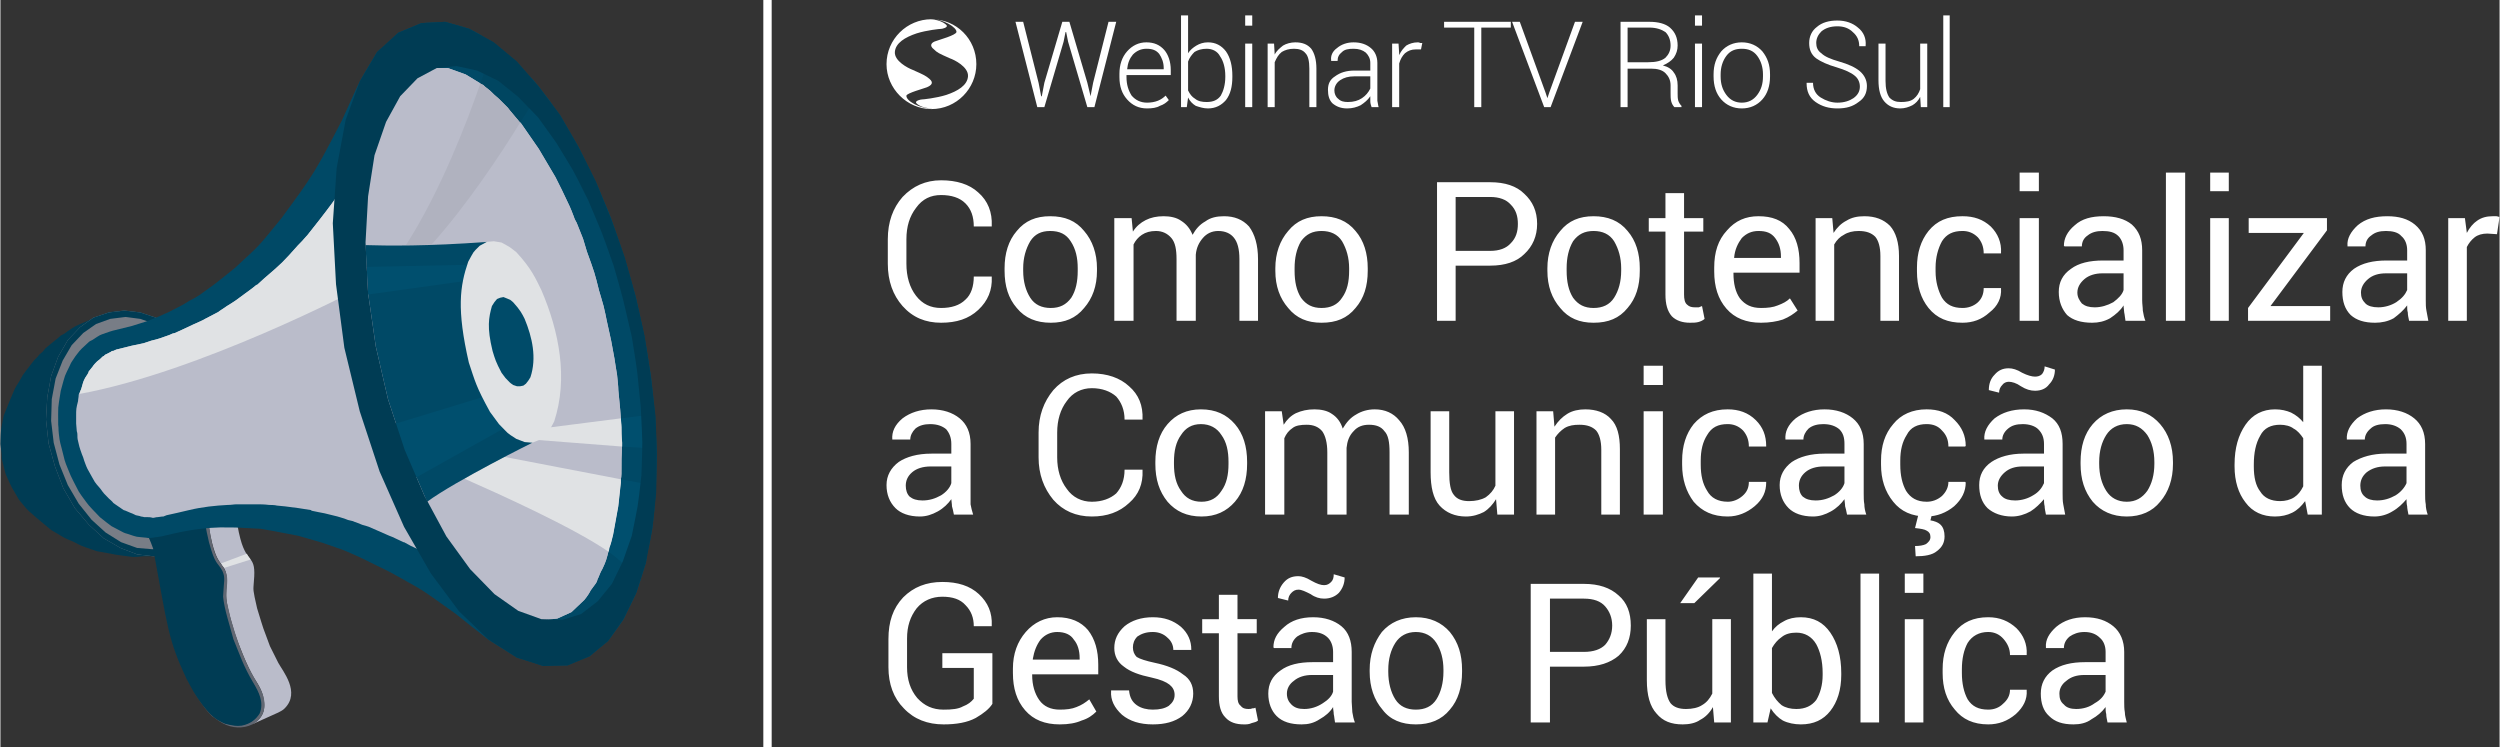 <?xml version="1.0" encoding="UTF-8"?>
<!DOCTYPE svg PUBLIC "-//W3C//DTD SVG 1.1//EN" "http://www.w3.org/Graphics/SVG/1.1/DTD/svg11.dtd">
<!-- Creator: CorelDRAW X8 -->
<svg xmlns="http://www.w3.org/2000/svg" xml:space="preserve" width="38.947mm" height="11.645mm" version="1.1" style="shape-rendering:geometricPrecision; text-rendering:geometricPrecision; image-rendering:optimizeQuality; fill-rule:evenodd; clip-rule:evenodd"
viewBox="0 0 3895 1165"
 xmlns:xlink="http://www.w3.org/1999/xlink">
 <rect x="0" y="0" width="3895" height="1165" fill="#333333" stroke="none"/>
 <defs>
  <style type="text/css">
   <![CDATA[
    .fil1 {fill:white}
    .fil2 {fill:#003C54;fill-rule:nonzero}
    .fil9 {fill:#004661;fill-rule:nonzero}
    .fil6 {fill:#004966;fill-rule:nonzero}
    .fil14 {fill:#004B69;fill-rule:nonzero}
    .fil7 {fill:#004F6E;fill-rule:nonzero}
    .fil5 {fill:#616772;fill-rule:nonzero}
    .fil3 {fill:#787D86;fill-rule:nonzero}
    .fil11 {fill:#B0B2BF;fill-rule:nonzero}
    .fil10 {fill:#B0B3C1;fill-rule:nonzero}
    .fil4 {fill:#BABCCA;fill-rule:nonzero}
    .fil8 {fill:#E0E2E4;fill-rule:nonzero}
    .fil12 {fill:#E4E6ED;fill-rule:nonzero}
    .fil13 {fill:#F0C1D4;fill-rule:nonzero}
    .fil0 {fill:white;fill-rule:nonzero}
   ]]>
  </style>
 </defs>
 <g id="Camada_x0020_1">
  <g id="_1665472746048">
   <g>
    <path class="fil0" d="M1545 431l0 1c1,20 -6,37 -21,51 -15,14 -34,20 -58,20 -24,0 -44,-8 -60,-26 -15,-17 -23,-39 -23,-66l0 -38c0,-27 8,-49 23,-66 16,-17 36,-26 60,-26 24,0 44,6 58,19 15,13 22,31 21,52l0 1 -28 0c0,-15 -4,-27 -13,-36 -9,-9 -22,-13 -38,-13 -16,0 -29,6 -39,20 -10,13 -15,29 -15,49l0 38c0,20 5,37 15,50 10,13 23,19 39,19 16,0 29,-4 38,-13 9,-8 13,-21 13,-36l28 0zm20 -13c0,-23 6,-43 19,-58 13,-16 30,-23 52,-23 23,0 40,7 53,23 13,15 20,35 20,58l0 4c0,24 -7,43 -20,58 -13,16 -30,23 -52,23 -22,0 -40,-7 -53,-23 -13,-15 -19,-34 -19,-58l0 -4zm29 4c0,17 4,31 11,42 7,11 18,16 32,16 14,0 24,-5 32,-16 7,-11 10,-25 10,-42l0 -4c0,-16 -3,-30 -11,-42 -7,-11 -17,-16 -32,-16 -14,0 -24,5 -31,16 -7,12 -11,26 -11,42l0 4zm169 -82l2 21c5,-8 12,-14 20,-18 8,-4 17,-6 28,-6 10,0 20,2 27,7 8,5 14,12 18,22 5,-9 11,-16 20,-21 8,-6 18,-8 29,-8 16,0 29,5 39,16 9,12 14,29 14,51l0 96 -29 0 0 -96c0,-16 -3,-27 -9,-34 -5,-6 -13,-10 -24,-10 -10,0 -18,4 -24,11 -6,7 -10,15 -11,26l0 1 0 102 -30 0 0 -96c0,-15 -2,-26 -8,-33 -6,-7 -14,-11 -24,-11 -9,0 -16,2 -22,6 -6,4 -10,9 -13,15l0 119 -30 0 0 -160 27 0zm224 78c0,-23 7,-43 20,-58 13,-16 30,-23 52,-23 22,0 40,7 53,23 13,15 19,35 19,58l0 4c0,24 -6,43 -19,58 -13,16 -30,23 -53,23 -22,0 -39,-7 -52,-23 -13,-15 -20,-34 -20,-58l0 -4zm30 4c0,17 3,31 10,42 8,11 18,16 32,16 14,0 25,-5 32,-16 8,-11 11,-25 11,-42l0 -4c0,-16 -4,-30 -11,-42 -7,-11 -18,-16 -32,-16 -14,0 -24,5 -32,16 -7,12 -10,26 -10,42l0 4zm251 -8l0 86 -29 0 0 -216 83 0c23,0 41,6 53,18 13,12 20,27 20,47 0,19 -7,35 -20,47 -12,12 -30,18 -53,18l-54 0zm0 -23l54 0c14,0 25,-4 32,-12 8,-8 11,-18 11,-30 0,-12 -3,-22 -11,-30 -7,-8 -18,-12 -32,-12l-54 0 0 84zm143 27c0,-23 7,-43 20,-58 13,-16 30,-23 52,-23 22,0 40,7 53,23 13,15 19,35 19,58l0 4c0,24 -6,43 -19,58 -13,16 -30,23 -53,23 -22,0 -39,-7 -52,-23 -13,-15 -20,-34 -20,-58l0 -4zm30 4c0,17 3,31 10,42 8,11 18,16 32,16 14,0 25,-5 32,-16 7,-11 11,-25 11,-42l0 -4c0,-16 -4,-30 -11,-42 -7,-11 -18,-16 -32,-16 -14,0 -24,5 -32,16 -7,12 -10,26 -10,42l0 4zm183 -121l0 39 30 0 0 21 -30 0 0 98c0,7 1,13 5,16 3,3 7,4 12,4 2,0 3,0 6,0 2,-1 3,-1 5,-2l4 20c-2,2 -6,4 -10,5 -4,1 -8,1 -13,1 -11,0 -21,-3 -28,-10 -7,-8 -10,-19 -10,-34l0 -98 -26 0 0 -21 26 0 0 -39 29 0zm120 202c-23,0 -41,-7 -54,-22 -13,-15 -19,-34 -19,-58l0 -6c0,-24 6,-43 20,-58 13,-15 29,-22 49,-22 21,0 37,6 48,20 11,13 16,31 16,53l0 15 -103 0 0 1c0,16 3,29 10,39 8,10 18,15 33,15 10,0 19,-1 26,-4 8,-3 14,-6 19,-11l12 19c-6,5 -13,10 -23,14 -9,3 -21,5 -34,5zm-4 -143c-11,0 -19,4 -26,11 -6,8 -11,18 -12,31l0 0 73 0 0 -2c0,-12 -3,-21 -9,-29 -6,-8 -14,-11 -26,-11zm115 -20l2 23c5,-8 12,-15 20,-19 8,-5 17,-7 28,-7 17,0 30,5 40,15 9,10 14,26 14,47l0 101 -29 0 0 -101c0,-14 -3,-24 -8,-30 -6,-6 -14,-9 -26,-9 -9,0 -17,2 -23,6 -6,3 -11,8 -15,15l0 119 -29 0 0 -160 26 0zm203 140c9,0 17,-3 23,-8 7,-6 10,-14 10,-23l27 0 0 1c1,14 -5,27 -18,37 -12,11 -26,16 -42,16 -23,0 -40,-7 -53,-23 -12,-15 -18,-34 -18,-57l0 -6c0,-23 6,-42 18,-57 13,-16 30,-23 53,-23 18,0 32,5 44,16 11,11 17,25 16,41l0 1 -27 0c0,-10 -3,-18 -9,-25 -7,-7 -15,-10 -24,-10 -15,0 -25,5 -32,16 -6,11 -10,25 -10,41l0 6c0,16 4,30 10,41 7,11 17,16 32,16zm119 20l-30 0 0 -160 30 0 0 160zm0 -202l-30 0 0 -29 30 0 0 29zm135 202c-1,-5 -1,-9 -2,-13 0,-3 -1,-7 -1,-11 -5,8 -12,14 -21,20 -9,5 -18,7 -28,7 -17,0 -30,-4 -39,-12 -8,-9 -13,-21 -13,-36 0,-15 6,-27 19,-36 12,-9 29,-13 50,-13l32 0 0 -16c0,-9 -3,-17 -8,-22 -6,-6 -14,-8 -25,-8 -9,0 -17,2 -23,7 -6,4 -9,10 -9,17l-27 0 -1 -1c0,-11 5,-22 17,-32 11,-10 26,-14 45,-14 18,0 33,4 44,13 11,10 16,23 16,40l0 78c0,6 1,11 1,16 1,6 2,11 4,16l-31 0zm-48 -21c10,0 20,-3 29,-8 8,-6 14,-12 16,-19l0 -26 -33 0c-11,0 -21,3 -28,9 -7,6 -11,13 -11,21 0,7 3,12 7,17 5,4 11,6 20,6zm141 21l-30 0 0 -231 30 0 0 231zm68 0l-29 0 0 -160 29 0 0 160zm0 -202l-29 0 0 -29 29 0 0 29zm65 179l93 0 0 23 -128 0 0 -20 87 -117 -86 0 0 -23 122 0 0 19 -88 118zm216 23c-1,-5 -2,-9 -2,-13 -1,-3 -1,-7 -1,-11 -6,8 -13,14 -21,20 -9,5 -19,7 -29,7 -17,0 -29,-4 -38,-12 -9,-9 -13,-21 -13,-36 0,-15 6,-27 18,-36 13,-9 30,-13 51,-13l32 0 0 -16c0,-9 -3,-17 -9,-22 -5,-6 -14,-8 -24,-8 -10,0 -17,2 -23,7 -6,4 -9,10 -9,17l-28 0 0 -1c-1,-11 5,-22 16,-32 12,-10 27,-14 46,-14 18,0 32,4 43,13 12,10 17,23 17,40l0 78c0,6 0,11 1,16 1,6 2,11 3,16l-30 0zm-48 -21c10,0 20,-3 28,-8 9,-6 14,-12 17,-19l0 -26 -33 0c-12,0 -21,3 -28,9 -7,6 -11,13 -11,21 0,7 2,12 7,17 4,4 11,6 20,6zm185 -114l-15 -1c-8,0 -15,2 -20,6 -5,4 -9,9 -12,15l0 115 -29 0 0 -160 26 0 3 23c4,-8 10,-15 16,-19 7,-5 15,-7 24,-7 2,0 4,0 6,0 2,0 3,1 5,1l-4 27z"/>
    <path class="fil0" d="M1486 802c-1,-5 -2,-10 -3,-13 0,-4 -1,-8 -1,-11 -5,7 -12,14 -21,19 -9,5 -18,8 -28,8 -17,0 -30,-5 -38,-13 -9,-9 -14,-21 -14,-36 0,-15 7,-27 19,-36 12,-8 29,-13 51,-13l31 0 0 -15c0,-10 -3,-17 -8,-23 -6,-5 -14,-8 -25,-8 -9,0 -17,2 -23,7 -5,5 -8,11 -8,17l-28 0 0 0c-1,-12 4,-23 16,-33 12,-9 27,-14 45,-14 18,0 33,5 44,14 11,9 17,22 17,40l0 77c0,6 0,12 0,17 1,5 2,10 4,16l-30 0zm-49 -22c11,0 20,-3 29,-8 8,-5 14,-12 16,-19l0 -26 -32 0c-12,0 -22,3 -29,9 -7,6 -10,13 -10,21 0,7 2,13 6,17 5,4 11,6 20,6zm343 -48l0 1c1,21 -6,38 -21,51 -15,14 -34,21 -58,21 -25,0 -45,-9 -60,-26 -15,-18 -23,-40 -23,-66l0 -39c0,-26 8,-48 23,-66 15,-17 35,-26 60,-26 24,0 44,7 58,20 15,13 22,30 21,52l0 0 -28 0c0,-15 -5,-27 -13,-36 -9,-8 -22,-13 -38,-13 -16,0 -30,7 -39,20 -10,13 -15,30 -15,49l0 39c0,19 5,36 15,49 9,13 23,20 39,20 16,0 29,-5 38,-13 8,-9 13,-21 13,-37l28 0zm20 -12c0,-24 6,-44 19,-59 13,-15 30,-23 52,-23 23,0 40,8 53,23 13,15 19,35 19,59l0 3c0,24 -6,44 -19,59 -13,15 -30,23 -52,23 -23,0 -40,-8 -53,-23 -13,-16 -19,-35 -19,-59l0 -3zm29 3c0,17 3,31 11,42 7,11 17,17 32,17 14,0 24,-6 31,-17 8,-11 11,-25 11,-42l0 -3c0,-17 -3,-31 -11,-42 -7,-11 -18,-17 -32,-17 -14,0 -24,6 -31,17 -8,11 -11,25 -11,42l0 3zm168 -82l3 21c5,-8 11,-14 19,-18 9,-4 18,-6 29,-6 10,0 20,2 27,7 8,5 14,13 17,23 6,-10 12,-17 21,-22 8,-5 18,-8 29,-8 16,0 29,6 38,17 10,11 15,28 15,50l0 97 -30 0 0 -97c0,-16 -2,-27 -8,-33 -5,-7 -13,-10 -24,-10 -10,0 -18,3 -24,10 -7,7 -10,16 -11,26l0 2 0 102 -30 0 0 -97c0,-15 -3,-26 -8,-33 -6,-7 -14,-10 -24,-10 -9,0 -17,1 -22,5 -6,4 -10,9 -13,16l0 119 -30 0 0 -161 26 0zm334 137c-5,8 -11,15 -19,20 -8,4 -17,7 -28,7 -17,0 -31,-6 -41,-17 -10,-11 -14,-29 -14,-52l0 -95 29 0 0 95c0,17 2,29 7,35 5,7 13,10 24,10 10,0 19,-2 26,-6 7,-5 12,-11 15,-18l0 -116 29 0 0 161 -26 0 -2 -24zm89 -137l2 24c6,-9 12,-15 20,-20 8,-5 18,-7 28,-7 17,0 31,5 40,15 10,10 14,26 14,47l0 102 -29 0 0 -101c0,-14 -3,-24 -8,-30 -6,-6 -14,-9 -26,-9 -9,0 -16,1 -23,5 -6,4 -11,9 -15,15l0 120 -29 0 0 -161 26 0zm171 161l-30 0 0 -161 30 0 0 161zm0 -202l-30 0 0 -30 30 0 0 30zm101 182c8,0 16,-3 23,-9 7,-6 10,-13 10,-22l27 0 0 1c0,14 -5,26 -18,37 -12,10 -26,16 -42,16 -23,0 -40,-8 -53,-23 -12,-16 -18,-35 -18,-58l0 -6c0,-23 6,-42 18,-57 13,-15 30,-23 53,-23 17,0 32,5 44,17 11,11 16,24 16,40l0 1 -27 0c0,-10 -3,-18 -9,-25 -7,-7 -15,-10 -24,-10 -15,0 -25,5 -32,17 -7,11 -10,24 -10,40l0 6c0,17 3,30 10,41 6,11 17,17 32,17zm186 20c-1,-5 -2,-10 -3,-13 0,-4 -1,-8 -1,-11 -5,7 -12,14 -21,19 -9,5 -18,8 -28,8 -17,0 -30,-5 -38,-13 -9,-9 -14,-21 -14,-36 0,-15 7,-27 19,-36 12,-8 29,-13 51,-13l31 0 0 -15c0,-10 -2,-17 -8,-23 -6,-5 -14,-8 -25,-8 -9,0 -17,2 -23,7 -5,5 -8,11 -8,17l-28 0 0 0c-1,-12 4,-23 16,-33 12,-9 27,-14 45,-14 18,0 33,5 44,14 11,9 17,22 17,40l0 77c0,6 0,12 1,17 0,5 1,10 3,16l-30 0zm-49 -22c11,0 20,-3 29,-8 8,-5 14,-12 16,-19l0 -26 -32 0c-12,0 -22,3 -29,9 -7,6 -10,13 -10,21 0,7 2,13 6,17 5,4 11,6 20,6zm173 2c9,0 17,-3 24,-9 6,-6 10,-13 10,-22l26 0 1 1c0,14 -6,26 -18,37 -12,10 -27,16 -43,16 -23,0 -40,-8 -52,-23 -13,-16 -19,-35 -19,-58l0 -6c0,-23 6,-42 19,-57 12,-15 30,-23 52,-23 18,0 33,5 44,17 11,11 17,24 17,40l-1 1 -26 0c0,-10 -3,-18 -10,-25 -6,-7 -14,-10 -24,-10 -14,0 -25,5 -31,17 -7,11 -10,24 -10,40l0 6c0,17 3,30 9,41 7,11 17,17 32,17zm8 21l-2 8c6,1 12,3 16,7 4,4 6,10 6,18 0,10 -4,17 -12,23 -7,6 -19,8 -33,8l-1 -16c7,0 13,-1 17,-3 4,-3 7,-6 7,-11 0,-5 -2,-8 -6,-10 -3,-2 -9,-3 -18,-4l5 -20 21 0zm178 -1c-1,-5 -2,-10 -2,-13 -1,-4 -1,-8 -1,-11 -6,7 -13,14 -21,19 -9,5 -19,8 -29,8 -16,0 -29,-5 -38,-13 -9,-9 -13,-21 -13,-36 0,-15 6,-27 19,-36 12,-8 29,-13 50,-13l32 0 0 -15c0,-10 -3,-17 -9,-23 -5,-5 -14,-8 -24,-8 -10,0 -17,2 -23,7 -6,5 -9,11 -9,17l-28 0 0 0c-1,-12 5,-23 16,-33 12,-9 27,-14 46,-14 18,0 32,5 44,14 11,9 16,22 16,40l0 77c0,6 0,12 1,17 1,5 2,10 3,16l-30 0zm-48 -22c10,0 20,-3 28,-8 9,-5 14,-12 17,-19l0 -26 -33 0c-12,0 -21,3 -28,9 -7,6 -11,13 -11,21 0,7 2,13 7,17 4,4 11,6 20,6zm62 -204c0,9 -3,17 -9,23 -5,7 -13,10 -22,10 -7,0 -14,-2 -22,-7 -7,-5 -14,-7 -19,-7 -4,0 -8,2 -10,5 -3,3 -5,7 -5,12l-16 -4c0,-10 3,-18 9,-24 6,-7 13,-10 22,-10 6,0 13,2 21,7 8,4 15,6 20,6 4,0 8,-1 11,-4 3,-4 4,-8 4,-12l16 5zm40 144c0,-24 6,-44 19,-59 13,-15 31,-23 53,-23 22,0 39,8 52,23 13,15 20,35 20,59l0 3c0,24 -7,44 -20,59 -12,15 -30,23 -52,23 -22,0 -40,-8 -53,-23 -13,-16 -19,-35 -19,-59l0 -3zm29 3c0,17 4,31 11,42 7,11 18,17 32,17 14,0 24,-6 32,-17 7,-11 11,-25 11,-42l0 -3c0,-17 -4,-31 -11,-42 -8,-11 -18,-17 -32,-17 -14,0 -25,6 -32,17 -7,11 -11,25 -11,42l0 3zm211 1c0,-26 6,-46 17,-62 11,-16 27,-24 46,-24 10,0 18,2 25,5 8,4 14,9 19,15l0 -88 29 0 0 232 -22 0 -4 -21c-6,8 -12,14 -20,18 -8,4 -17,6 -27,6 -19,0 -35,-7 -46,-22 -11,-14 -17,-33 -17,-56l0 -3zm30 3c0,17 3,30 10,39 6,10 17,15 31,15 8,0 16,-2 22,-6 6,-4 10,-9 14,-17l0 -75c-4,-6 -9,-12 -15,-15 -5,-4 -13,-6 -21,-6 -14,0 -25,5 -31,17 -7,12 -10,27 -10,45l0 3zm241 75c-1,-5 -2,-10 -2,-13 -1,-4 -1,-8 -1,-11 -6,7 -13,14 -22,19 -8,5 -18,8 -28,8 -17,0 -30,-5 -38,-13 -9,-9 -13,-21 -13,-36 0,-15 6,-27 18,-36 13,-8 30,-13 51,-13l32 0 0 -15c0,-10 -3,-17 -9,-23 -6,-5 -14,-8 -24,-8 -10,0 -18,2 -23,7 -6,5 -9,11 -9,17l-28 0 0 0c-1,-12 5,-23 16,-33 12,-9 27,-14 45,-14 18,0 33,5 44,14 11,9 17,22 17,40l0 77c0,6 0,12 1,17 0,5 1,10 3,16l-30 0zm-49 -22c11,0 20,-3 29,-8 8,-5 14,-12 17,-19l0 -26 -33 0c-12,0 -21,3 -29,9 -7,6 -10,13 -10,21 0,7 2,13 7,17 4,4 11,6 19,6z"/>
    <path class="fil0" d="M1546 1097c-5,8 -14,15 -26,22 -13,7 -30,10 -50,10 -25,0 -46,-8 -62,-25 -16,-16 -24,-38 -24,-64l0 -44c0,-27 7,-48 23,-65 16,-16 36,-24 61,-24 24,0 43,6 57,19 14,13 21,29 20,49l0 1 -28 0c0,-13 -4,-24 -13,-33 -8,-9 -20,-13 -36,-13 -16,0 -30,6 -40,18 -10,13 -15,28 -15,47l0 45c0,19 5,35 16,48 11,12 24,18 41,18 13,0 23,-1 30,-5 8,-3 13,-7 17,-12l0 -48 -49 0 0 -23 78 0 0 79zm105 32c-23,0 -41,-7 -54,-22 -13,-15 -19,-34 -19,-58l0 -7c0,-23 7,-42 20,-57 13,-15 30,-23 49,-23 21,0 37,7 48,20 11,14 16,32 16,54l0 15 -103 0 0 1c0,16 4,29 11,39 7,10 18,15 32,15 10,0 19,-1 26,-4 8,-3 14,-7 20,-12l11 19c-6,6 -13,11 -23,14 -9,4 -20,6 -34,6zm-4 -144c-10,0 -19,4 -26,12 -6,8 -10,18 -12,30l0 1 73 0 0 -2c0,-12 -3,-22 -9,-29 -5,-8 -14,-12 -26,-12zm183 98c0,-7 -3,-12 -8,-16 -5,-4 -14,-8 -28,-11 -19,-4 -33,-9 -43,-17 -10,-7 -15,-17 -15,-29 0,-13 5,-24 16,-34 11,-9 26,-14 44,-14 18,0 32,5 44,15 11,10 16,22 16,35l0 1 -28 0c0,-7 -3,-14 -9,-19 -6,-6 -14,-9 -23,-9 -11,0 -18,3 -24,7 -5,5 -7,11 -7,17 0,6 2,11 6,15 5,3 14,6 28,9 19,4 34,10 44,18 11,7 16,17 16,30 0,14 -6,26 -17,35 -12,9 -27,13 -46,13 -20,0 -36,-5 -48,-15 -12,-11 -18,-23 -17,-37l0 -1 28 0c1,11 5,18 12,23 7,5 16,7 25,7 11,0 19,-2 25,-6 6,-5 9,-10 9,-17zm98 -156l0 38 30 0 0 22 -30 0 0 98c0,7 1,12 5,15 3,4 7,5 12,5 2,0 4,0 6,-1 2,0 3,0 5,-1l4 20c-2,2 -6,3 -10,4 -4,2 -8,2 -12,2 -12,0 -22,-3 -29,-11 -7,-7 -10,-18 -10,-33l0 -98 -26 0 0 -22 26 0 0 -38 29 0zm152 199c-1,-5 -1,-9 -2,-13 0,-4 -1,-7 -1,-11 -5,8 -12,14 -21,19 -9,6 -18,8 -28,8 -17,0 -30,-4 -39,-13 -8,-8 -13,-20 -13,-35 0,-15 6,-27 19,-36 12,-9 29,-13 50,-13l32 0 0 -16c0,-9 -3,-17 -8,-22 -6,-6 -14,-9 -25,-9 -9,0 -17,3 -23,7 -6,5 -9,11 -9,18l-27 0 -1 -1c0,-12 5,-22 17,-32 11,-10 26,-15 45,-15 18,0 33,5 44,14 11,9 16,23 16,40l0 78c0,5 1,11 1,16 1,6 2,11 4,16l-31 0zm-48 -21c10,0 20,-3 29,-9 8,-5 14,-11 16,-18l0 -26 -33 0c-11,0 -21,3 -28,9 -7,5 -11,12 -11,20 0,8 3,13 7,17 5,5 11,7 20,7zm63 -205c0,9 -3,17 -9,24 -6,6 -14,9 -23,9 -7,0 -14,-2 -21,-7 -8,-4 -14,-7 -19,-7 -5,0 -8,2 -11,5 -3,3 -5,7 -5,12l-16 -4c0,-9 3,-17 9,-24 6,-7 13,-10 23,-10 5,0 12,2 20,7 9,5 15,7 20,7 5,0 8,-2 11,-5 3,-3 4,-7 4,-12l17 5zm39 144c0,-24 7,-43 19,-59 13,-15 31,-23 53,-23 22,0 40,8 53,23 13,16 19,35 19,59l0 3c0,24 -6,44 -19,59 -13,16 -31,23 -53,23 -22,0 -40,-7 -52,-23 -13,-15 -20,-35 -20,-59l0 -3zm29 3c0,17 4,32 11,43 7,11 18,16 32,16 14,0 25,-5 32,-16 7,-11 11,-26 11,-43l0 -3c0,-17 -4,-31 -11,-42 -7,-11 -18,-17 -32,-17 -14,0 -25,6 -32,17 -7,11 -11,25 -11,42l0 3zm252 -8l0 87 -30 0 0 -216 83 0c23,0 41,6 54,18 13,11 19,27 19,47 0,19 -6,35 -19,47 -13,11 -31,17 -54,17l-53 0zm0 -23l53 0c15,0 26,-4 33,-11 7,-8 11,-18 11,-30 0,-12 -4,-22 -11,-30 -7,-8 -18,-12 -33,-12l-53 0 0 83zm254 86c-5,9 -12,16 -20,20 -7,5 -17,7 -27,7 -18,0 -31,-5 -41,-17 -10,-11 -15,-28 -15,-52l0 -95 29 0 0 95c0,18 3,29 8,36 5,6 13,9 24,9 10,0 19,-2 25,-6 7,-4 12,-10 16,-18l0 -116 29 0 0 161 -26 0 -2 -24zm-23 -202l34 0 0 1 -40 39 -22 0 28 -40zm223 152c0,23 -6,42 -17,56 -11,14 -26,21 -46,21 -10,0 -20,-2 -28,-6 -7,-4 -14,-11 -19,-19l-5 22 -22 0 0 -232 29 0 0 90c5,-7 11,-12 19,-16 7,-4 16,-6 26,-6 20,0 35,8 46,24 11,16 17,37 17,63l0 3zm-29 -3c0,-19 -4,-34 -10,-45 -7,-12 -18,-18 -31,-18 -9,0 -17,2 -23,7 -6,4 -11,10 -15,17l0 70c4,8 9,14 15,19 6,4 14,6 23,6 14,0 24,-5 31,-14 6,-10 10,-23 10,-39l0 -3zm88 77l-29 0 0 -232 29 0 0 232zm69 0l-29 0 0 -161 29 0 0 161zm0 -202l-29 0 0 -30 29 0 0 30zm101 182c9,0 17,-3 23,-9 7,-6 11,-13 11,-22l26 0 0 1c1,14 -5,26 -17,37 -13,11 -27,16 -43,16 -23,0 -40,-8 -52,-23 -13,-15 -19,-34 -19,-57l0 -6c0,-23 6,-42 19,-58 12,-15 29,-23 52,-23 18,0 32,6 44,17 11,11 17,25 16,41l0 1 -26 0c0,-10 -4,-18 -10,-25 -6,-7 -14,-11 -24,-11 -14,0 -25,6 -32,17 -6,11 -9,25 -9,41l0 6c0,16 3,30 9,41 7,11 17,16 32,16zm186 20c-1,-5 -2,-9 -2,-13 -1,-4 -1,-7 -1,-11 -6,8 -13,14 -22,19 -8,6 -18,8 -28,8 -17,0 -29,-4 -38,-13 -9,-8 -13,-20 -13,-35 0,-15 6,-27 18,-36 13,-9 30,-13 51,-13l32 0 0 -16c0,-9 -3,-17 -9,-22 -6,-6 -14,-9 -24,-9 -10,0 -17,3 -23,7 -6,5 -9,11 -9,18l-28 0 0 -1c-1,-12 5,-22 16,-32 12,-10 27,-15 45,-15 19,0 33,5 44,14 11,9 17,23 17,40l0 78c0,5 0,11 1,16 0,6 2,11 3,16l-30 0zm-49 -21c11,0 21,-3 29,-9 9,-5 14,-11 17,-18l0 -26 -33 0c-12,0 -21,3 -28,9 -7,5 -11,12 -11,20 0,8 2,13 7,17 4,5 11,7 19,7z"/>
   </g>
   <polygon class="fil1" points="1189,0 1202,0 1202,1165 1189,1165 "/>
   <g>
    <path class="fil2" d="M337 600c-16,-32 -12,-26 -18,-34 -15,-22 -10,-16 -22,-29 -11,-13 -8,-9 -20,-20 -14,-11 -7,-6 -35,-22 -7,-2 -3,-1 -18,-6 -8,-3 -2,-2 -24,-4 -8,-1 -4,-1 -19,0 -15,2 -8,0 -30,8 -7,3 -4,1 -13,6 -27,12 -19,8 -33,17 -5,4 -5,4 -11,7 -7,6 -4,4 -12,10 -7,6 -5,4 -12,10l-4 5c-6,5 -4,3 -9,9 -6,6 -2,1 -18,22 -5,7 -3,3 -10,16 -7,11 -5,6 -24,53 -5,27 -4,16 -5,44 2,17 2,15 2,23 7,27 5,21 8,28 9,20 5,12 19,36 16,19 9,13 50,47 24,14 17,11 34,18 16,8 8,5 37,15 38,7 25,5 56,9 9,0 6,0 16,-1 20,0 12,0 41,-3 28,-10 18,-5 43,-22 22,-22 15,-15 28,-35 5,-7 3,-4 7,-12 3,-7 2,-5 5,-12 4,-8 2,-4 6,-20 5,-17 4,-12 6,-29 2,-18 2,-10 2,-37 -1,-10 0,-2 -4,-38 -9,-37 -5,-24 -19,-59z"/>
    <path class="fil3" d="M337 600c-17,-34 -10,-22 -30,-52l-20 -22 -21 -17 -24 -14 -24 -8 -25 -3 -24 3 -24 8 -21 15 -19 20 -15 26 -11 30 -6 33 -2 35 4 37 10 36 13 34 18 31 22 26 23 21 26 15 26 10 25 3 25 -3c28,-10 18,-5 43,-22 22,-22 14,-13 32,-40l11 -26 7 -27c4,-36 4,-23 3,-60l-3 -30c-9,-37 -5,-24 -19,-59z"/>
    <path class="fil2" d="M352 689c0,35 1,22 -4,56l-6 26 -11 24c-16,25 -9,17 -30,38 -23,16 -14,11 -41,21l-23 2 -24 -2 -25 -9 -24 -15 -22 -20 -20 -25 -17 -29 -13 -32 -9 -34 -4 -34 1 -34 6 -32 11 -28 14 -24 18 -19 20 -14 22 -8 24 -3 23 3 23 8 22 13 20 16 19 21c19,28 13,17 29,49 12,33 8,21 17,56l4 29zm-15 -89c-17,-34 -10,-22 -30,-52l-20 -22 -21 -17 -24 -14 -24 -8 -25 -3 -24 3 -24 8 -21 15 -19 20 -15 26 -11 30 -6 33 -2 35 4 37 10 36 13 34 18 31 22 26 23 21 26 15 26 10 25 3 25 -3c28,-10 18,-5 43,-22 22,-22 14,-13 32,-40l11 -26 7 -27c4,-36 4,-23 3,-60l-3 -30c-9,-37 -5,-24 -19,-59z"/>
    <path class="fil4" d="M433 1033c-4,-8 -1,-2 -13,-26 -13,-35 -8,-20 -20,-59 -7,-31 -6,-27 -5,-42 4,-43 -10,-25 -21,-66 -4,-15 -5,-25 -7,-37l-7 -1 -7 -1 -8 -1 -7 -2 -11 0 -12 -1 -12 -1 -11 -1 -3 1 -2 0 -3 0 -3 0c-14,3 -30,6 -44,9 14,-1 5,-1 46,2l12 1 7 1 7 1c9,1 6,1 15,2 1,11 4,31 10,48 10,29 22,18 18,59 0,14 -2,17 13,67 7,21 19,51 30,70 7,11 15,23 16,39 1,10 -1,19 -9,27 -3,3 -5,4 -10,7 42,-19 46,-20 51,-25 25,-25 -3,-58 -10,-71z"/>
    <path class="fil5" d="M222 822c4,10 3,5 11,19 -5,-10 -7,-11 -11,-19z"/>
    <path class="fil5" d="M388 1043c-7,-15 -14,-29 -25,-65 -6,-19 -4,-14 -7,-26 -5,-20 -4,-21 -4,-27 1,-15 4,-26 -3,-38 -8,-15 -17,-12 -25,-75 -9,-1 -6,-1 -15,-2l-7 -1 -7 -1 -12 -1 -12 -1 -12 -1c-13,-1 -10,-1 -14,-1 -12,1 -25,3 -24,15 1,-7 8,-8 14,-9 13,-1 4,-2 45,2l12 0 7 1c18,3 6,2 19,4 3,20 6,41 17,59 5,9 13,14 12,31 0,5 -1,7 -1,15 0,12 -1,11 5,36 2,7 0,0 11,38 11,30 15,42 32,70 4,7 3,5 6,11 19,38 -14,61 -47,51 -25,-7 -41,-33 -54,-53 4,6 12,19 20,29 5,6 4,5 6,7 6,6 3,4 9,8 5,4 9,6 12,8 30,17 71,1 65,-36 -3,-17 -11,-25 -23,-48z"/>
    <path class="fil2" d="M238 855c-10,-28 -12,-23 -16,-33 -1,-2 -1,-3 0,-6 2,-4 7,-5 13,-6 13,-1 2,-2 57,2l27 4c3,17 2,10 6,29 10,37 13,30 21,45 5,11 2,16 1,40 2,20 10,43 16,66 10,24 15,41 31,68 9,15 17,31 10,48 -5,8 -13,16 -28,19 -9,1 -13,0 -26,-3 -16,-7 -23,-14 -34,-28 -15,-20 -16,-24 -26,-42 -29,-62 -29,-79 -52,-203z"/>
    <path class="fil6" d="M990 462c-20,-71 -13,-48 -38,-121 -7,-17 -4,-11 -12,-29 -14,-34 -6,-16 -39,-83l-7 -12 -7 -12c-9,-16 -6,-10 -15,-26 -11,-14 -7,-9 -16,-22 -10,-13 -7,-9 -17,-22 -10,-12 -6,-8 -17,-19 -20,-23 -15,-18 -26,-27 -33,-27 -25,-22 -37,-28 -20,-12 -5,-4 -28,-16 -22,-7 -7,-2 -38,-11 -8,1 -28,1 -37,2 -21,9 -12,5 -36,15 -10,9 -6,6 -16,15 -10,10 -7,6 -17,15 -34,57 -21,33 -55,107 -42,81 -44,84 -94,152 -40,49 -31,39 -73,78 -40,32 -26,21 -55,42 -10,6 -6,4 -16,9 -11,7 -4,3 -33,18 -10,4 -6,3 -16,7 -22,9 -12,5 -40,14 -37,9 -29,7 -41,11 -11,4 -7,2 -21,11 -6,3 -2,0 -16,13 -5,5 -2,2 -10,12 -7,11 -6,8 -9,15 -9,19 -6,10 -14,39 -5,32 -4,20 -4,53 1,8 0,5 1,14 2,17 1,8 9,41l2 6c9,22 5,14 20,43l4 6c14,19 8,12 29,34 11,9 9,7 18,14 23,12 18,10 25,12 18,6 11,4 29,6 7,1 2,1 24,-2 21,-5 52,-13 91,-14 34,0 19,0 61,2l2 0c23,4 12,2 59,11 49,14 35,10 61,19 2,1 1,0 6,2l10 4c27,12 12,5 65,31l11 6c48,27 34,18 93,60 15,12 10,8 25,20l13 10c15,12 6,6 46,31l11 7c1,0 27,8 41,13 18,-1 12,-1 38,-1 18,-8 4,-2 34,-14 24,-20 13,-11 29,-24 29,-40 23,-31 29,-44 19,-39 12,-21 30,-78l2 -14c3,-14 3,-11 8,-39 2,-17 1,-11 3,-28l1 -14c2,-17 1,-3 3,-73 -3,-73 -1,-47 -9,-122 -12,-75 -7,-48 -24,-125z"/>
    <path class="fil4" d="M842 967l-30 -8c0,0 -17,-10 -21,-12 -15,-9 -15,-9 -21,-13 -1,-1 -3,-2 -5,-4l-35 -26 -16 -10c-33,-22 -34,-23 -59,-36 -4,-2 -9,-4 -15,-7l-11 -6 -1 0c-9,-4 -16,-8 -22,-10 -20,-9 -21,-9 -32,-14 -3,-1 -6,-2 -10,-3l-10 -4c-4,-1 -4,-2 -6,-2 -5,-1 -8,-2 -10,-3 -12,-4 -12,-4 -33,-9 -5,-1 -11,-2 -20,-4l-1 -1 -19 -3c-22,-3 -23,-3 -34,-4 -3,-1 -11,-1 -11,-1l-1 0c-8,-1 -14,-1 -18,-1 -18,0 -18,0 -33,0 -4,0 -8,1 -14,1 -19,1 -39,3 -60,8 -13,3 -25,6 -35,8 -2,1 -3,1 -5,2 -4,0 -7,1 -9,1 -3,0 -5,1 -6,1l-2 0c-3,-1 -6,-1 -8,-1 -2,0 -4,0 -5,0 0,0 -3,-1 -5,-1 -2,-1 -4,-1 -8,-2l-2 -1c-2,-1 -4,-2 -7,-3 -3,-1 -6,-3 -10,-4l-16 -11c-2,-3 -5,-5 -7,-7 -8,-8 -8,-8 -13,-15 -2,-2 -3,-4 -6,-7l-3 -4 -4 -7c-8,-14 -8,-14 -11,-22 -1,-3 -2,-5 -3,-9l-2 -5c-2,-5 -3,-9 -4,-12 -3,-12 -3,-12 -3,-17 0,-2 0,-4 -1,-7l-1 -12c0,-4 0,-8 0,-11 0,-12 0,-12 3,-24 0,-3 1,-6 1,-10 2,-4 3,-7 4,-9 3,-11 3,-11 6,-17 1,-2 3,-4 5,-8l1 -3c1,0 1,-1 2,-2l4 -5c1,-2 5,-6 5,-6l2 -2c3,-2 5,-4 7,-6 1,-1 2,-2 3,-2l2 -2c2,-1 4,-2 6,-3 2,-1 4,-2 5,-3 0,0 1,0 2,0 1,-1 3,-1 4,-2l4 -1c4,-1 4,-1 20,-5 4,-1 19,-4 19,-4l12 -4c13,-3 14,-4 23,-7 3,-1 6,-2 10,-4l4 -1c5,-2 6,-3 11,-5l17 -8c13,-6 14,-6 19,-9l21 -11 1 -1c5,-3 9,-6 12,-8 13,-8 13,-8 29,-20 4,-3 10,-7 17,-13l1 0 11 -10c28,-24 29,-25 53,-52 4,-4 8,-8 13,-14l0 0 1 -1c50,-63 52,-67 94,-142l0 0 0 -1c6,-11 10,-20 13,-27 13,-26 13,-26 27,-46 2,-4 6,-9 10,-16l25 -20 24 -9 26 0 28 10 23 14c1,1 3,2 4,2 2,2 2,2 12,10 3,3 7,7 13,12 1,1 2,2 3,3 3,3 3,3 11,11 2,2 21,25 21,25l27 39 26 44 10 20c13,27 13,27 18,40 1,3 2,6 5,11l10 25 6 20c12,33 12,33 19,61 2,6 4,14 7,24 2,9 4,17 5,23 7,31 7,31 12,59 1,6 2,14 4,25 1,10 2,18 2,24 3,30 3,30 5,58 0,6 0,14 1,24l-1 25c0,26 0,26 -1,32 0,1 0,3 0,5l-4 37 -8 44c-2,9 -4,16 -6,21 -5,20 -5,20 -11,33 -2,3 -4,8 -6,13 -1,2 -2,4 -2,5 -1,3 -1,3 -10,15 -2,4 -5,9 -10,15l-20 19 -22 10 -26 3z"/>
    <path class="fil4" d="M963 789l4 -37c0,-2 0,-4 0,-5 1,-6 1,-6 1,-32l1 -25c-1,-10 -1,-18 -1,-24 -2,-28 -2,-28 -5,-58 0,-6 -1,-14 -2,-24 -2,-11 -3,-19 -4,-25 -5,-28 -5,-28 -12,-59 -1,-6 -3,-14 -5,-23 -3,-10 -5,-18 -7,-24 -7,-28 -7,-28 -19,-61l-6 -20 -10 -25c-3,-5 -4,-8 -5,-11 -5,-13 -5,-13 -18,-40l-10 -20 -26 -44 -27 -39c0,0 -19,-23 -21,-25 -8,-8 -8,-8 -11,-11 -1,-1 -2,-2 -3,-3 -6,-5 -10,-9 -13,-12 -10,-8 -10,-8 -12,-10 -1,0 -3,-1 -4,-2l-23 -14 -28 -10 -26 0 -24 9 -25 20c-4,7 -8,12 -10,16 -14,20 -14,20 -27,46 -3,7 -7,16 -13,27l0 1 0 0c-15,26 -24,44 -33,58 -4,86 3,183 22,284 20,108 52,207 90,289 1,1 3,2 4,2 25,13 26,14 59,36l16 10 35 26c2,2 4,3 5,4 6,4 6,4 21,13 4,2 21,12 21,12l30 8 26 -3 22 -10 20 -19c5,-6 8,-11 10,-15 9,-12 9,-12 10,-15 0,-1 1,-3 2,-5 2,-5 4,-10 6,-13 6,-13 6,-13 11,-33 2,-5 4,-12 6,-21l8 -44z"/>
    <path class="fil7" d="M988 895c-3,1 -6,-1 -10,-7 -5,-8 -16,-18 -30,-28 0,-2 1,-3 1,-6 2,-5 4,-12 6,-21l8 -44 4 -37c0,-2 0,-4 0,-5 0,0 0,0 0,0l43 8c0,0 -3,137 -22,140z"/>
    <path class="fil8" d="M948 860c-57,-39 -173,-91 -225,-114 21,-12 43,-24 62,-34l182 35c0,0 0,0 0,0 0,1 0,3 0,5l-4 37 -8 44c-2,9 -4,16 -6,21 0,3 -1,4 -1,6z"/>
    <path class="fil7" d="M1016 699l-47 -3 0 -6c-1,-10 -1,-18 -1,-24 0,-5 -1,-10 -1,-14l40 -5 9 52z"/>
    <path class="fil8" d="M969 696l-141 -11c0,-3 -1,-8 -2,-15l141 -18c0,4 1,9 1,14 0,6 0,14 1,24l0 6z"/>
    <path class="fil9" d="M810 191c-4,-5 -18,-21 -19,-23 -8,-8 -8,-8 -11,-11 -1,-1 -2,-2 -3,-3 -6,-5 -10,-9 -13,-12 -10,-8 -10,-8 -12,-10 -1,0 -2,-1 -4,-2 9,-24 13,-39 13,-39l76 57c0,0 -10,17 -27,43z"/>
    <path class="fil10" d="M810 191c-4,-5 -18,-21 -19,-23 -8,-8 -8,-8 -11,-11 -1,-1 -2,-2 -3,-3 -6,-5 -10,-9 -13,-12 -10,-8 -10,-8 -12,-10 -1,0 -2,-1 -4,-2l0 0c2,1 3,2 4,2 2,2 2,2 12,10 3,3 7,7 13,12 1,1 2,2 3,3 3,3 3,3 11,11 1,2 15,18 19,23l0 0z"/>
    <path class="fil11" d="M672 381c-15,1 -28,1 -40,1 54,-84 96,-194 116,-252 2,1 3,2 4,2 2,2 2,2 12,10 3,3 7,7 13,12 1,1 2,2 3,3 3,3 3,3 11,11 1,2 15,18 19,23 -30,49 -84,130 -138,190z"/>
    <path class="fil6" d="M758 377c-92,7 -158,6 -189,5l4 75 12 83 19 82 26 79 31 72 4 9c45,-33 164,-92 164,-92 0,0 -22,-160 -71,-313z"/>
    <polygon class="fil7" points="784,609 594,667 625,757 807,655 "/>
    <path class="fil12" d="M546 463l-4 0 -1 -46 0 0c1,15 3,30 5,46z"/>
    <path class="fil13" d="M573 459l-27 4c-2,-16 -4,-31 -5,-46l30 -1 2 41 0 0 0 2z"/>
    <polygon class="fil7" points="752,434 573,459 573,457 571,416 762,412 "/>
    <path class="fil8" d="M843 452c-9,-18 -15,-33 -39,-59 -14,-11 -9,-7 -23,-15l-12 -2 -11 1 -11 6c-12,12 -8,7 -18,25 -13,38 -18,74 1,157 10,30 11,37 33,77l14 19c17,17 10,12 27,23l13 5 12 1 10 -4 10 -7c9,-12 6,-7 14,-22 22,-67 8,-140 -20,-205z"/>
    <path class="fil14" d="M817 497c-4,-8 -7,-14 -18,-26 -6,-5 -3,-3 -10,-6l-5 -2 -5 1 -5 2c-5,6 -3,3 -8,11 -5,18 -8,33 1,70 4,13 5,17 14,34l6 8c8,8 5,6 12,11l6 2 5 0 5 -1 4 -3c5,-6 3,-4 7,-10 10,-30 3,-62 -9,-91z"/>
    <path class="fil8" d="M556 451l-1 -164 -14 -7c-17,29 -29,44 -63,87l-1 1 0 0c-5,6 -9,10 -13,14 -24,27 -25,28 -53,52l-11 10 -1 0c-7,6 -13,10 -17,13 -16,12 -16,12 -29,20 -3,2 -7,5 -12,8l-1 1 -21 11c-5,3 -6,3 -19,9l-17 8c-5,2 -6,3 -11,5l-4 1c-4,2 -7,3 -10,4 -9,3 -10,4 -23,7l-12 4c0,0 -15,3 -19,4 -16,4 -16,4 -20,5l-4 1c-1,1 -3,1 -4,2 -1,0 -2,0 -2,0 -1,1 -3,2 -5,3 -2,1 -4,2 -6,3l-2 2c-1,0 -2,1 -3,2 -2,2 -4,4 -7,6l-2 2c0,0 -4,4 -5,6l-4 5c-1,1 -1,2 -2,2l-1 3c-2,4 -4,6 -5,8 -3,6 -3,6 -6,17 -1,2 -2,5 -3,8 187,-34 433,-163 433,-163z"/>
    <path class="fil2" d="M998 635c3,66 3,42 1,106 -7,60 -4,38 -15,94l-14 40 -17 35 -22 27 -26 20 -29 9 -33 -1 -36 -13 -37 -26 -38 -39 -37 -51 -34 -63 -31 -72 -26 -79 -19 -82 -12 -83 -4 -79 4 -72 10 -64 18 -52 22 -40 27 -28 30 -16 31 -3 32 7 33 16 31 25 31 32 28 39c32,53 21,32 50,90 26,62 17,38 40,103 19,67 12,42 28,110 11,68 7,43 14,110zm-25 -234c-26,-74 -16,-47 -45,-118 -33,-66 -20,-42 -56,-104l-33 -44 -34 -39 -36 -30 -38 -21 -38 -11 -37 2 -36 15 -33 30 -27 46 -22 60 -14 75 -6 86 5 95 13 99 24 99 31 94 38 86 42 73 44 59 46 44 44 28 41 13 38 -1 34 -14 29 -24 24 -34 20 -41 15 -47c12,-65 9,-40 16,-109 1,-72 2,-45 -1,-119 -9,-77 -5,-48 -17,-125 -17,-76 -10,-48 -31,-123z"/>
    <path class="fil8" d="M349 885l41 -13c-2,-3 -4,-5 -6,-9l-40 15c2,3 3,5 5,7z"/>
   </g>
   <g>
    <path class="fil0" d="M1618 129l4 21 1 0 4 -21 28 -95 11 0 28 95 5 21 0 0 4 -21 24 -95 12 0 -34 133 -11 0 -30 -102 -3 -15 -1 0 -3 15 -30 102 -11 0 -34 -133 12 0 24 95zm169 40c-13,0 -23,-5 -31,-14 -8,-9 -12,-20 -12,-35l0 -5c0,-14 4,-26 12,-35 8,-9 18,-14 30,-14 12,0 21,4 28,12 6,7 10,18 10,31l0 8 -69 0 0 3c0,12 3,21 8,29 6,7 14,11 24,11 6,0 12,-1 17,-3 5,-2 9,-5 12,-8l5 7c-4,4 -8,7 -14,9 -5,3 -12,4 -20,4zm-1 -93c-8,0 -15,3 -21,9 -5,6 -8,13 -9,23l0 0 57 0 0 -2c0,-9 -3,-16 -7,-22 -5,-6 -11,-8 -20,-8zm134 44c0,15 -3,27 -10,36 -7,8 -16,13 -28,13 -7,0 -13,-2 -19,-4 -5,-3 -9,-7 -12,-13l-2 15 -9 0 0 -143 11 0 0 59c3,-5 8,-9 13,-12 5,-3 11,-5 18,-5 12,0 21,5 28,14 7,10 10,23 10,38l0 2zm-11 -2c0,-12 -3,-23 -8,-30 -4,-8 -12,-12 -21,-12 -8,0 -14,2 -19,5 -4,4 -8,9 -10,15l0 45c3,6 6,10 11,13 5,4 11,5 18,5 10,0 17,-3 22,-10 4,-7 7,-17 7,-29l0 -2zm42 49l-11 0 0 -99 11 0 0 99zm0 -127l-11 0 0 -16 11 0 0 16zm34 28l1 17c3,-6 8,-10 13,-14 5,-3 12,-5 19,-5 11,0 19,3 25,10 5,7 8,17 8,31l0 60 -11 0 0 -60c0,-12 -2,-20 -6,-24 -4,-5 -10,-7 -18,-7 -8,0 -14,2 -19,5 -5,4 -8,9 -11,16l0 70 -11 0 0 -99 10 0zm152 99c-1,-3 -2,-6 -2,-9 0,-2 0,-5 0,-8 -4,6 -9,10 -15,14 -6,3 -13,5 -21,5 -10,0 -17,-3 -23,-8 -5,-5 -7,-12 -7,-21 0,-9 3,-16 11,-21 8,-6 18,-9 30,-9l25 0 0 -12c0,-7 -3,-12 -7,-16 -5,-4 -11,-6 -19,-6 -8,0 -14,1 -18,5 -5,4 -7,8 -7,14l-10 0 0 -1c-1,-7 2,-14 9,-19 7,-6 16,-9 26,-9 11,0 20,3 27,9 6,5 10,13 10,23l0 49c0,4 0,7 0,10 1,4 1,7 2,10l-11 0zm-37 -8c9,0 16,-2 22,-6 6,-4 10,-9 13,-15l0 -19 -25 0c-9,0 -16,2 -22,6 -6,4 -9,10 -9,16 0,5 2,10 6,13 4,4 9,5 15,5zm114 -82l-8 0c-7,0 -12,2 -17,6 -4,4 -7,9 -9,16l0 68 -11 0 0 -99 10 0 1 16 0 2c3,-7 7,-11 11,-15 5,-3 11,-5 18,-5 1,0 2,0 4,1 1,0 2,0 3,0l-2 10z"/>
    <path class="fil0" d="M2354 43l-46 0 0 124 -11 0 0 -124 -47 0 0 -9 104 0 0 9zm54 101l3 9 0 0 3 -9 40 -110 12 0 -50 133 -10 0 -50 -133 12 0 40 110z"/>
    <path class="fil0" d="M2536 107l0 60 -11 0 0 -133 45 0c14,0 25,3 32,9 8,7 12,16 12,28 0,7 -2,13 -6,19 -4,5 -10,9 -17,12 8,2 14,6 17,11 4,5 6,12 6,20l0 13c0,4 0,7 1,11 1,3 3,6 5,8l0 2 -11 0c-2,-2 -4,-5 -5,-9 -1,-4 -1,-8 -1,-13l0 -12c0,-8 -3,-14 -8,-19 -5,-5 -13,-7 -22,-7l-37 0zm0 -10l32 0c12,0 21,-2 27,-7 5,-5 8,-11 8,-19 0,-9 -3,-16 -8,-21 -6,-4 -14,-7 -25,-7l-34 0 0 54zm116 70l-11 0 0 -99 11 0 0 99zm0 -127l-11 0 0 -16 11 0 0 16zm18 76c0,-15 4,-26 12,-36 8,-9 19,-14 32,-14 13,0 24,5 32,14 8,10 12,21 12,36l0 3c0,15 -4,27 -12,36 -8,9 -19,14 -32,14 -13,0 -24,-5 -32,-14 -8,-9 -12,-21 -12,-36l0 -3zm11 3c0,12 3,21 9,29 6,8 14,12 24,12 10,0 18,-4 24,-12 6,-8 9,-17 9,-29l0 -3c0,-11 -3,-21 -9,-29 -6,-8 -14,-11 -24,-11 -10,0 -18,3 -24,11 -6,8 -9,18 -9,29l0 3z"/>
    <path class="fil0" d="M2898 135c0,-7 -3,-13 -8,-17 -6,-5 -15,-9 -28,-13 -14,-4 -25,-9 -32,-14 -8,-6 -11,-14 -11,-24 0,-10 4,-19 12,-25 8,-7 19,-10 32,-10 13,0 24,4 32,11 9,7 13,17 12,28l0 1 -10 0c0,-9 -3,-16 -10,-22 -6,-6 -14,-9 -24,-9 -11,0 -19,3 -25,8 -5,5 -8,11 -8,18 0,6 2,12 8,16 5,5 14,9 28,13 14,4 25,9 32,15 7,6 11,14 11,23 0,11 -4,19 -13,25 -9,7 -19,10 -33,10 -13,0 -24,-3 -34,-10 -10,-7 -14,-17 -14,-29l0 -1 10 0c0,10 4,18 12,23 8,5 17,8 26,8 11,0 19,-3 25,-7 7,-5 10,-11 10,-18zm94 16c-3,6 -7,10 -12,13 -6,3 -12,5 -19,5 -11,0 -19,-4 -25,-11 -6,-7 -9,-18 -9,-33l0 -57 11 0 0 58c0,12 2,20 6,26 5,5 10,7 18,7 8,0 15,-1 20,-5 5,-4 8,-9 10,-15l0 -71 11 0 0 99 -10 0 -1 -16zm46 16l-10 0 0 -143 10 0 0 143z"/>
   </g>
   <path class="fil0" d="M1428 52c16,-5 36,-7 38,-7 2,0 10,-2 9,-5 0,-1 -8,-9 -25,-10 19,-1 41,13 40,20 -1,5 -27,12 -32,14 -7,2 -11,7 -3,13 5,5 7,6 25,14 6,2 29,13 28,28 -1,14 -16,23 -34,29 -16,5 -36,7 -38,7 -2,0 -10,2 -9,5 0,1 8,9 26,9 -20,1 -42,-12 -41,-20 1,-4 27,-11 32,-13 7,-3 11,-7 4,-13 -6,-5 -8,-6 -26,-14 -8,-3 -29,-14 -28,-28 1,-14 16,-23 34,-29zm23 118c39,0 70,-32 70,-70 0,-39 -31,-70 -70,-70 -38,0 -70,31 -70,70 0,38 32,70 70,70z"/>
  </g>
 </g>
</svg>
